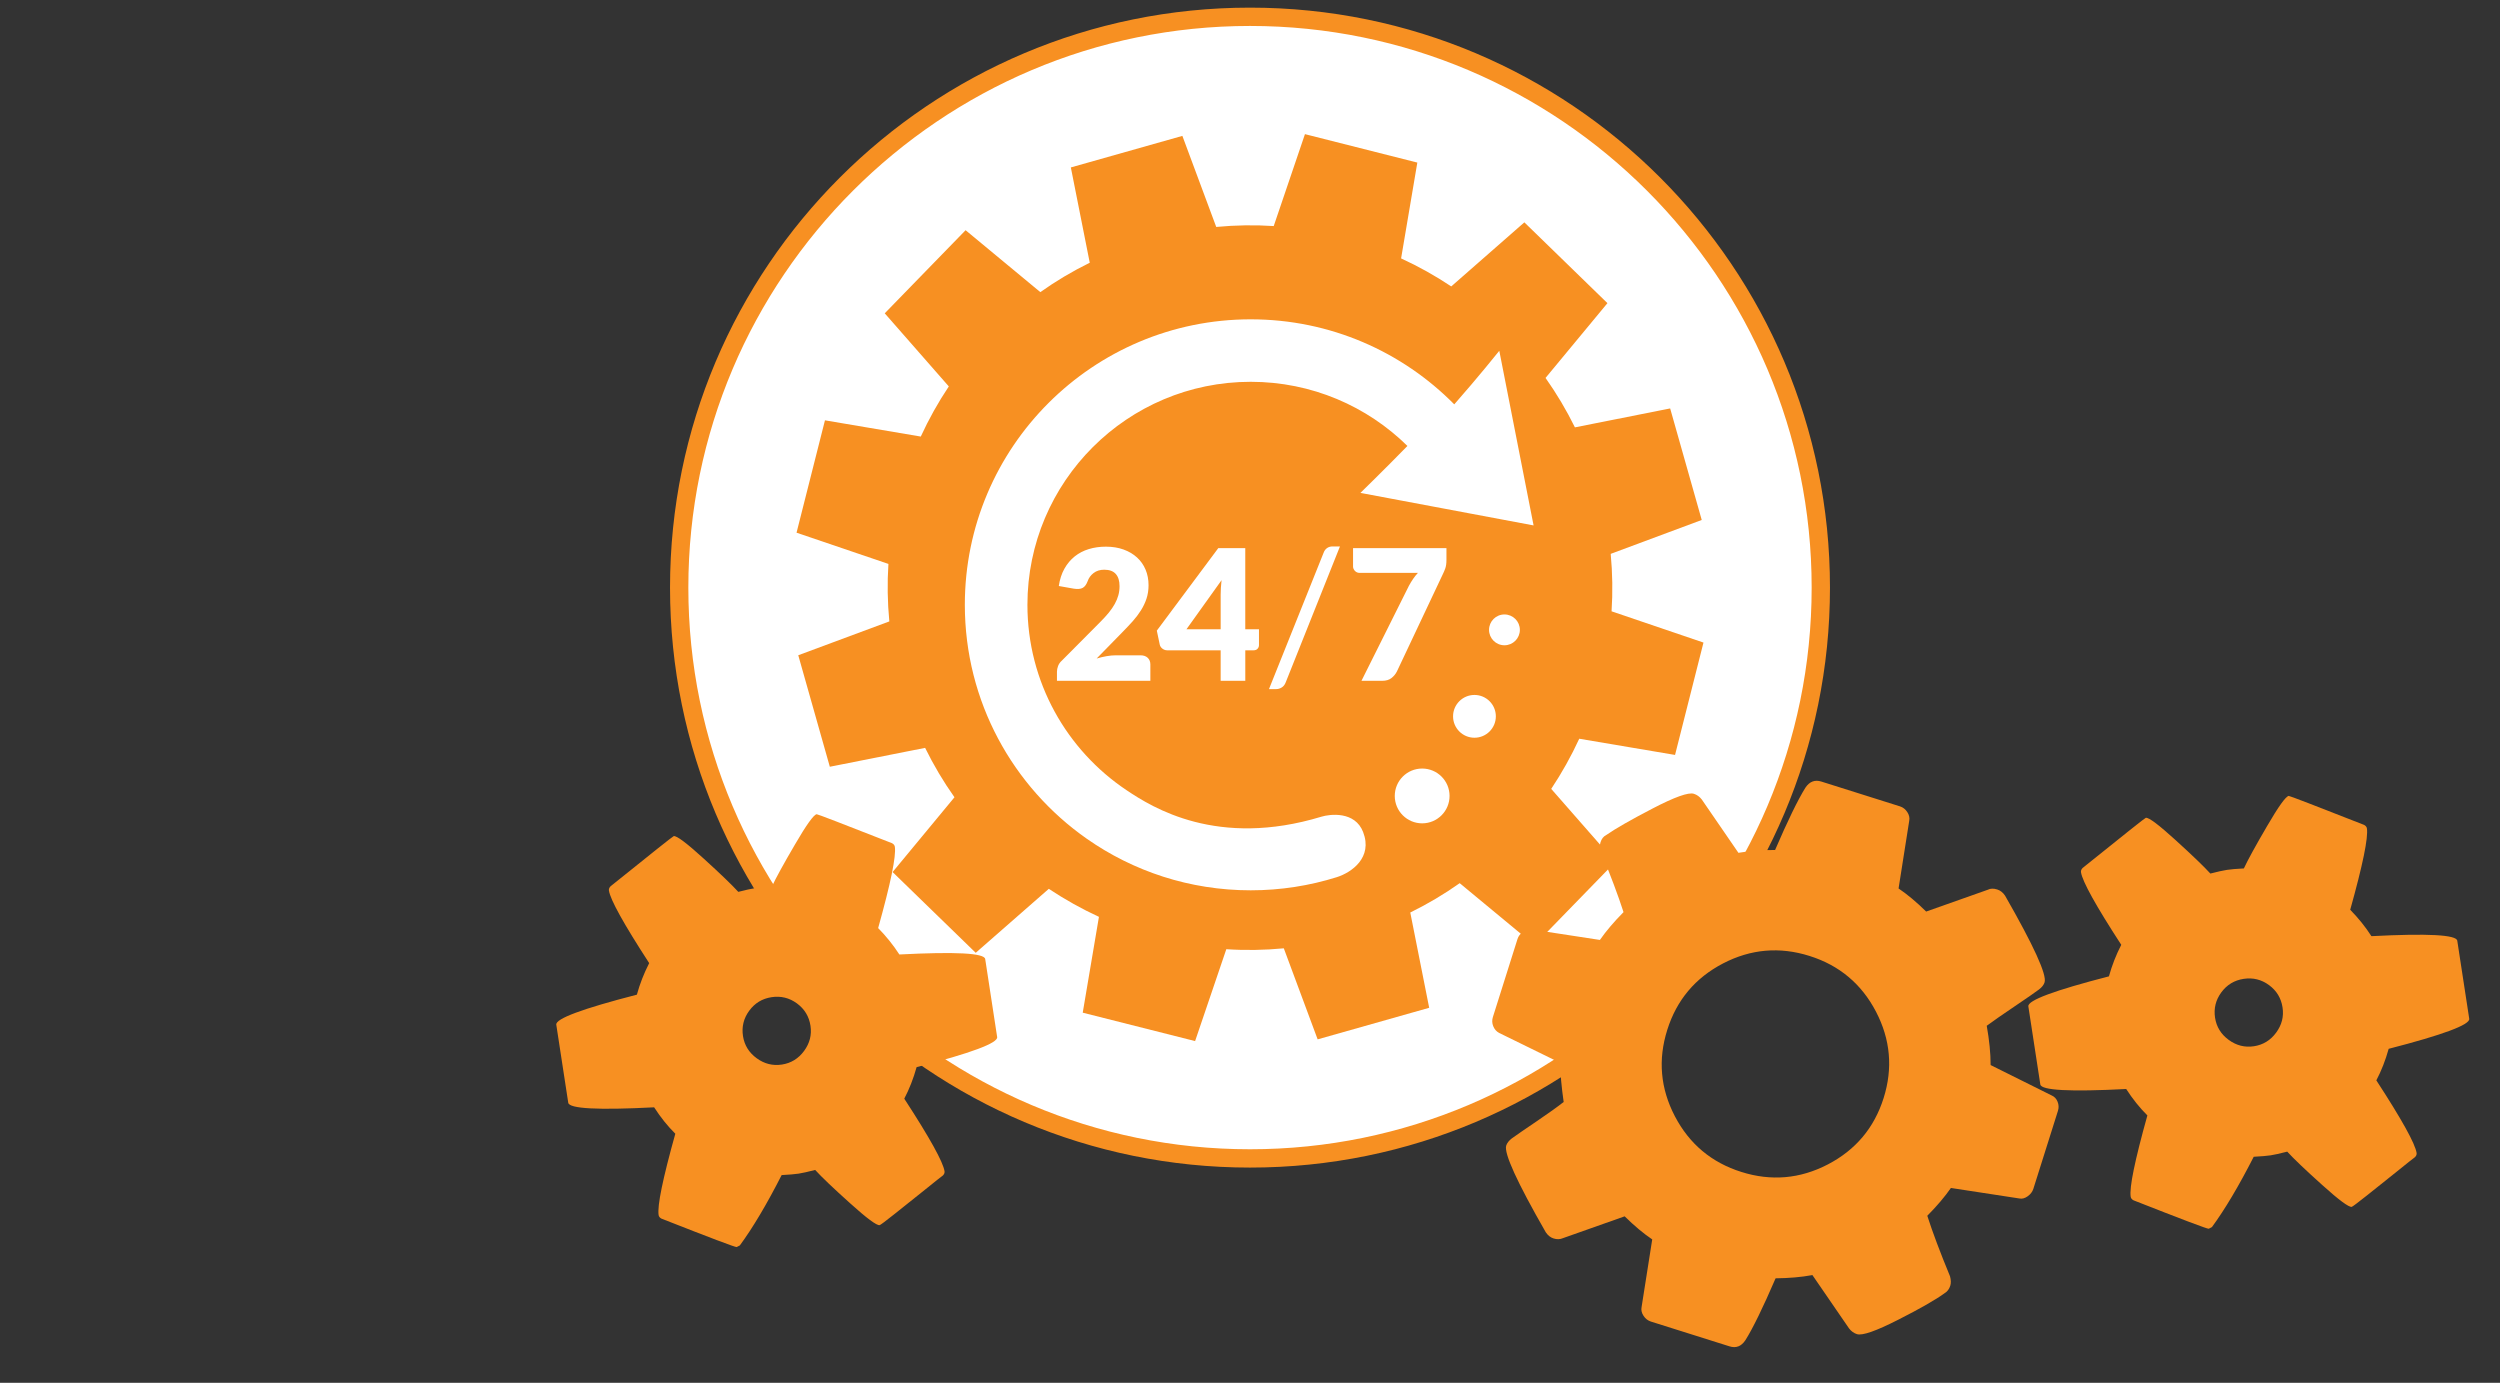 <?xml version="1.0" encoding="utf-8"?>
<!-- Generator: Adobe Illustrator 16.0.0, SVG Export Plug-In . SVG Version: 6.00 Build 0)  -->
<!DOCTYPE svg PUBLIC "-//W3C//DTD SVG 1.1//EN" "http://www.w3.org/Graphics/SVG/1.1/DTD/svg11.dtd">
<svg version="1.1" id="Layer_1" xmlns="http://www.w3.org/2000/svg" xmlns:xlink="http://www.w3.org/1999/xlink" x="0px" y="0px"
	 width="273px" height="151px" viewBox="-72.667 -0.334 273 151" enable-background="new -72.667 -0.334 273 151"
	 xml:space="preserve">
<rect x="-72.667" y="-0.334" width="273" height="151" fill="#333333" stroke="none"/>
<g id="Layer_1_copy">
	<g>
		<path fill="#FFFFFF" d="M63.833,126.166C29.462,126.166,1.5,98.203,1.5,63.833C1.5,29.462,29.462,1.5,63.833,1.5
			c34.37,0,62.333,27.962,62.333,62.333C126.166,98.203,98.203,126.166,63.833,126.166z"/>
		<path fill="#F79022" d="M63.833,2.5c33.818,0,61.333,27.514,61.333,61.333c0,33.818-27.515,61.333-61.333,61.333
			C30.014,125.166,2.5,97.651,2.5,63.833C2.5,30.014,30.014,2.5,63.833,2.5 M63.833,0.5C28.855,0.5,0.5,28.855,0.5,63.833
			c0,34.979,28.355,63.333,63.333,63.333c34.979,0,63.333-28.354,63.333-63.333C127.166,28.855,98.812,0.5,63.833,0.5L63.833,0.5z"
			/>
	</g>
	<path id="Cog1" fill="#F79022" d="M113.162,56.447l-3.448-12.18l-10.4,2.067c-0.937-1.902-2.01-3.704-3.209-5.398l6.76-8.166
		l-9.073-8.823l-7.983,6.996c-1.744-1.162-3.568-2.185-5.476-3.059l1.772-10.464l-12.271-3.105l-3.41,10.037
		c-2.073-0.136-4.168-0.104-6.278,0.096l-3.698-9.943L44.269,17.95l2.065,10.407c-1.902,0.935-3.702,2.006-5.397,3.209l-8.162-6.761
		l-8.828,9.075l6.995,7.983c-1.164,1.743-2.185,3.571-3.06,5.475l-10.464-1.773l-3.103,12.271l10.034,3.41
		c-0.136,2.072-0.104,4.17,0.098,6.278l-9.944,3.695l3.446,12.176l10.406-2.063c0.933,1.896,2.005,3.704,3.206,5.394l-6.756,8.168
		l9.076,8.818l7.98-6.986c1.744,1.156,3.572,2.182,5.475,3.059l-1.77,10.466l12.271,3.101l3.408-10.033
		c2.074,0.139,4.17,0.104,6.279-0.096l3.695,9.941l12.18-3.448l-2.065-10.403c1.901-0.934,3.703-2.004,5.397-3.205l8.164,6.758
		l8.824-9.072l-6.994-7.982c1.162-1.746,2.185-3.574,3.06-5.477l10.462,1.77l3.105-12.27l-10.037-3.413
		c0.137-2.065,0.104-4.169-0.094-6.274L113.162,56.447z">

		</path>
	<g>
		<path fill="#FFFFFF" d="M71.638,88.847c-11.354,3.45-18.437-0.982-21.286-2.892c-6.528-4.368-10.824-11.804-10.824-20.242
			c0-13.45,10.917-24.354,24.384-24.354c6.669,0,12.711,2.673,17.112,7.005c-2.547,2.613-5.133,5.126-5.133,5.126L94.8,57.042
			l-3.744-19.07c0,0-2.308,2.889-4.918,5.849c-5.66-5.732-13.527-9.285-22.228-9.285c-17.241,0-31.217,13.958-31.217,31.176
			c0,10.563,5.26,19.896,13.305,25.536c5.071,3.554,11.249,5.64,17.912,5.64c3.276,0,6.438-0.505,9.407-1.438
			c1.613-0.511,3.947-2.142,2.869-4.923C75.293,88.213,72.548,88.569,71.638,88.847z"/>
		<circle fill="#FFFFFF" cx="82.633" cy="86.583" r="2.992"/>
		<circle fill="#FFFFFF" cx="88.343" cy="77.89" r="2.336"/>
		<circle fill="#FFFFFF" cx="91.619" cy="68.447" r="1.683"/>
		<path fill="#FFFFFF" d="M49.069,65.61c-0.174,0.314-0.392,0.636-0.658,0.961c-0.266,0.324-0.578,0.666-0.936,1.023l-4.184,4.209
			c-0.2,0.178-0.338,0.377-0.418,0.598c-0.08,0.217-0.12,0.423-0.12,0.615v0.994h10.2V72.22c0-0.298-0.096-0.537-0.288-0.721
			c-0.193-0.184-0.456-0.273-0.788-0.273h-2.708c-0.313,0-0.645,0.031-1.001,0.094c-0.355,0.063-0.715,0.148-1.082,0.256l2.84-2.903
			c0.385-0.394,0.748-0.776,1.09-1.157c0.342-0.384,0.643-0.777,0.901-1.187c0.259-0.408,0.464-0.839,0.613-1.288
			c0.149-0.45,0.225-0.941,0.225-1.472c0-0.617-0.109-1.182-0.324-1.696c-0.216-0.513-0.526-0.957-0.932-1.328
			c-0.404-0.372-0.895-0.662-1.468-0.87c-0.574-0.209-1.221-0.313-1.937-0.313c-0.665,0-1.285,0.088-1.863,0.264
			c-0.578,0.175-1.091,0.443-1.539,0.8c-0.448,0.358-0.824,0.806-1.125,1.343c-0.303,0.538-0.507,1.167-0.612,1.89l1.633,0.289
			c0.418,0.066,0.74,0.04,0.966-0.08c0.226-0.12,0.408-0.362,0.547-0.727c0.12-0.357,0.337-0.657,0.652-0.899
			c0.316-0.242,0.703-0.363,1.161-0.363c0.565,0,0.985,0.154,1.26,0.462c0.276,0.309,0.413,0.751,0.413,1.328
			c0,0.352-0.042,0.687-0.129,1S49.242,65.296,49.069,65.61z"/>
		<path fill="#FFFFFF" d="M63.319,74.013v-3.332h0.896c0.193,0,0.341-0.057,0.443-0.17s0.155-0.246,0.155-0.396v-1.731h-1.496V59.52
			H60.37l-6.713,9.012l0.319,1.521c0.039,0.18,0.138,0.326,0.293,0.446c0.156,0.119,0.331,0.181,0.523,0.181h5.836v3.332H63.319
			L63.319,74.013z M56.894,68.381l3.834-5.36c-0.033,0.285-0.058,0.562-0.075,0.831c-0.017,0.269-0.024,0.519-0.024,0.75v3.778
			H56.894L56.894,68.381z"/>
		<path fill="#FFFFFF" d="M71.871,60.026l-5.966,14.89h0.796c0.207,0,0.405-0.06,0.598-0.179c0.193-0.119,0.335-0.301,0.429-0.547
			l5.928-14.853h-0.809c-0.229,0-0.433,0.06-0.602,0.179C72.075,59.638,71.95,59.808,71.871,60.026z"/>
		<path fill="#FFFFFF" d="M84.905,62.333c0.08-0.159,0.162-0.355,0.25-0.591c0.087-0.235,0.13-0.545,0.13-0.93v-1.293H75.086v2.029
			c0,0.086,0.021,0.17,0.062,0.253c0.039,0.083,0.09,0.156,0.152,0.218c0.063,0.063,0.137,0.113,0.219,0.15
			c0.084,0.036,0.172,0.055,0.267,0.055h6.384c-0.191,0.206-0.367,0.423-0.521,0.651c-0.156,0.229-0.313,0.483-0.463,0.761
			l-5.181,10.375h2.252c0.427,0,0.767-0.099,1.021-0.298c0.257-0.198,0.451-0.438,0.594-0.717L84.905,62.333z"/>
	</g>
</g>
<path id="Cog2" fill-rule="evenodd" clip-rule="evenodd" fill="#F79022" d="M92.413,123.987c0.523-0.377,1.432-1,2.725-1.877
	c1.288-0.875,2.272-1.577,2.947-2.109c-0.244-1.695-0.368-3.121-0.379-4.271l-6.678-3.273c-0.289-0.156-0.502-0.4-0.635-0.73
	c-0.133-0.328-0.143-0.662-0.037-0.998l2.688-8.524c0.097-0.306,0.296-0.571,0.604-0.799c0.307-0.222,0.604-0.305,0.891-0.25
	l7.503,1.151c0.675-0.969,1.536-1.98,2.579-3.036c-0.582-1.801-1.407-4.005-2.48-6.608c-0.119-0.375-0.13-0.715-0.033-1.021
	c0.116-0.37,0.316-0.629,0.599-0.773c1-0.699,2.703-1.674,5.105-2.922c2.407-1.251,3.905-1.783,4.488-1.6
	c0.341,0.107,0.627,0.313,0.87,0.627l3.999,5.82c1.319-0.224,2.655-0.328,4.002-0.307c1.385-3.209,2.488-5.479,3.313-6.807
	c0.448-0.668,1.026-0.893,1.734-0.669l8.581,2.706c0.338,0.106,0.611,0.32,0.814,0.636c0.205,0.317,0.271,0.636,0.205,0.952
	l-1.162,7.383c0.949,0.637,1.955,1.479,3.012,2.52l6.736-2.383c0.285-0.147,0.627-0.154,1.025-0.029
	c0.34,0.107,0.623,0.33,0.855,0.674c3.139,5.48,4.579,8.637,4.316,9.468c-0.085,0.273-0.285,0.532-0.6,0.772
	c-0.441,0.331-1.328,0.947-2.66,1.844c-1.333,0.898-2.35,1.607-3.056,2.127c0.282,1.574,0.424,3.005,0.425,4.289l6.664,3.318
	c0.3,0.129,0.515,0.354,0.647,0.684c0.134,0.328,0.146,0.662,0.04,1l-2.688,8.523c-0.098,0.307-0.3,0.574-0.607,0.799
	c-0.308,0.221-0.604,0.305-0.891,0.249l-7.502-1.151c-0.675,0.969-1.535,1.982-2.58,3.036c0.58,1.805,1.409,4.006,2.482,6.608
	c0.109,0.405,0.118,0.745,0.031,1.021c-0.116,0.37-0.318,0.644-0.612,0.82c-0.968,0.709-2.66,1.679-5.079,2.906
	c-2.415,1.23-3.916,1.756-4.502,1.571c-0.338-0.106-0.627-0.317-0.866-0.628l-3.999-5.822c-1.221,0.227-2.561,0.34-4.02,0.354
	c-1.384,3.21-2.483,5.466-3.3,6.761c-0.446,0.671-1.022,0.893-1.73,0.668l-8.582-2.705c-0.341-0.108-0.61-0.321-0.814-0.637
	c-0.205-0.316-0.274-0.636-0.207-0.952l1.161-7.384c-0.949-0.637-1.952-1.479-3.011-2.52l-6.738,2.383
	c-0.314,0.139-0.657,0.148-1.025,0.032c-0.34-0.107-0.622-0.333-0.851-0.675c-3.144-5.482-4.583-8.638-4.32-9.469
	C91.901,124.487,92.101,124.229,92.413,123.987z M110.226,121.554c1.582,3.031,4.003,5.061,7.264,6.088
	c3.261,1.029,6.407,0.756,9.441-0.82c3.033-1.578,5.065-3.99,6.093-7.246c1.027-3.26,0.747-6.4-0.832-9.434
	c-1.58-3.031-4.001-5.061-7.262-6.088c-3.262-1.029-6.408-0.757-9.442,0.819c-3.033,1.579-5.063,3.993-6.089,7.251
	C108.371,115.38,108.647,118.521,110.226,121.554z">

		</path>
<path id="Cog3" fill-rule="evenodd" clip-rule="evenodd" fill="#F79022" d="M-3.12,108.283c0.32-1.17,0.768-2.317,1.344-3.444
	c-2.774-4.27-4.241-6.912-4.397-7.927c-0.024-0.161,0.034-0.315,0.179-0.464c4.521-3.64,6.82-5.467,6.901-5.48
	c0.324-0.049,1.407,0.76,3.244,2.433c1.837,1.671,3.105,2.889,3.804,3.656c0.802-0.205,1.404-0.339,1.813-0.401
	c0.405-0.063,1.021-0.115,1.845-0.158c0.438-0.941,1.284-2.484,2.539-4.628c1.249-2.146,2.037-3.241,2.363-3.291
	c0.081-0.013,2.824,1.043,8.224,3.163c0.185,0.098,0.286,0.229,0.311,0.39c0.155,1.015-0.452,3.976-1.823,8.88
	c0.887,0.902,1.658,1.863,2.316,2.883c6.148-0.317,9.274-0.154,9.374,0.495l1.306,8.524c0.1,0.649-2.834,1.746-8.796,3.281
	c-0.351,1.258-0.799,2.404-1.348,3.445c2.776,4.269,4.242,6.912,4.397,7.928c0.024,0.16-0.033,0.314-0.181,0.461
	c-0.146,0.104-0.799,0.617-1.946,1.545c-1.15,0.924-2.243,1.801-3.279,2.62c-1.041,0.827-1.602,1.246-1.683,1.259
	c-0.326,0.05-1.405-0.753-3.235-2.402c-1.836-1.65-3.105-2.86-3.803-3.627c-0.8,0.204-1.402,0.342-1.808,0.403
	c-0.409,0.063-1.024,0.112-1.852,0.157c-1.631,3.2-3.153,5.76-4.564,7.68l-0.347,0.18c-0.162,0.024-2.901-1.014-8.216-3.105
	c-0.183-0.098-0.284-0.229-0.309-0.389c-0.156-1.015,0.453-3.973,1.823-8.88c-0.835-0.829-1.606-1.79-2.313-2.885
	c-6.151,0.319-9.279,0.151-9.379-0.499l-1.306-8.523C-12.02,110.911-9.085,109.821-3.12,108.283z M9.957,115.222
	c0.842,0.615,1.762,0.847,2.76,0.693c0.995-0.152,1.806-0.648,2.423-1.488c0.616-0.838,0.851-1.756,0.697-2.754
	c-0.155-1.014-0.648-1.826-1.478-2.436c-0.829-0.607-1.753-0.835-2.77-0.68c-1.019,0.156-1.831,0.648-2.44,1.478
	c-0.608,0.83-0.837,1.752-0.682,2.767C8.621,113.799,9.116,114.605,9.957,115.222z">

		</path>
<path id="Cog4" fill-rule="evenodd" clip-rule="evenodd" fill="#F79022" d="M157.63,106.283c0.32-1.17,0.768-2.317,1.344-3.444
	c-2.774-4.27-4.241-6.912-4.397-7.927c-0.024-0.161,0.034-0.315,0.179-0.464c4.521-3.64,6.82-5.467,6.901-5.48
	c0.324-0.049,1.407,0.76,3.244,2.433c1.837,1.671,3.105,2.889,3.804,3.656c0.802-0.205,1.404-0.339,1.813-0.401
	c0.405-0.063,1.021-0.115,1.845-0.158c0.438-0.941,1.284-2.484,2.539-4.628c1.249-2.146,2.037-3.241,2.363-3.291
	c0.081-0.013,2.824,1.043,8.224,3.163c0.185,0.098,0.286,0.229,0.311,0.39c0.155,1.015-0.452,3.976-1.823,8.88
	c0.887,0.902,1.658,1.863,2.316,2.883c6.148-0.317,9.274-0.154,9.374,0.495l1.306,8.524c0.1,0.649-2.834,1.746-8.796,3.281
	c-0.351,1.258-0.799,2.404-1.348,3.445c2.776,4.269,4.242,6.912,4.397,7.928c0.024,0.16-0.033,0.314-0.181,0.461
	c-0.146,0.104-0.799,0.617-1.946,1.545c-1.15,0.924-2.243,1.801-3.279,2.62c-1.041,0.827-1.602,1.246-1.683,1.259
	c-0.326,0.05-1.405-0.753-3.235-2.402c-1.836-1.65-3.105-2.86-3.803-3.627c-0.8,0.204-1.402,0.342-1.808,0.403
	c-0.409,0.063-1.024,0.112-1.852,0.157c-1.631,3.2-3.153,5.76-4.564,7.68l-0.347,0.18c-0.162,0.024-2.901-1.014-8.216-3.105
	c-0.183-0.098-0.284-0.229-0.309-0.389c-0.156-1.015,0.453-3.973,1.823-8.88c-0.835-0.829-1.606-1.79-2.313-2.885
	c-6.151,0.319-9.279,0.151-9.379-0.499l-1.306-8.523C148.73,108.911,151.665,107.821,157.63,106.283z M170.707,113.222
	c0.842,0.615,1.762,0.847,2.76,0.693c0.995-0.152,1.806-0.648,2.423-1.488c0.616-0.838,0.851-1.756,0.697-2.754
	c-0.155-1.014-0.648-1.826-1.478-2.436c-0.829-0.607-1.753-0.835-2.77-0.68c-1.019,0.156-1.831,0.648-2.44,1.478
	c-0.608,0.83-0.837,1.752-0.682,2.767C169.371,111.799,169.866,112.605,170.707,113.222z">

		</path>
<rect id="centerCog1" x="172.786" y="110.114" display="none" fill-rule="evenodd" clip-rule="evenodd" fill="#F79022" width="0.234" height="0.234"/>
<rect id="centercog2" x="120.942" y="115.552" display="none" fill-rule="evenodd" clip-rule="evenodd" fill="#F79022" width="0.563" height="0.563"/>
<rect id="centerCog3" x="11.911" y="112.005" display="none" fill-rule="evenodd" clip-rule="evenodd" fill="#F79022" width="0.469" height="0.469"/>
<rect id="centerCog4" x="63.692" y="63.942" display="none" fill-rule="evenodd" clip-rule="evenodd" fill="#F79022" width="0.203" height="0.203"/>

<style>
  <![CDATA[
     

	
	 #Cog1
	{
  transform-origin: 63.692px 63.942px;
  transform: translate3d(0, 0, 0);
  animation: rotate-right 12s linear 0s infinite;
}
      	
	 #Cog2
	{
  transform-origin: 120.942px 115.552px;
  transform: translate3d(0, 0, 0);
  animation: rotate-left 8s linear 0s infinite;
}
      	
	 #Cog3
	{
  transform-origin: 11.911px 112.005px;
  transform: translate3d(0, 0, 0);
  animation: rotate-left 6s linear 0s infinite;
}
      
      	
	 #Cog4
	{
  transform-origin: 172.786px 110.114px;
  transform: translate3d(0, 0, 0);
  animation: rotate-right 6s linear 0s infinite;
}
      
		
@keyframes rotate-right {
  from {
    transform: rotate(0deg);
  }
  to {
    transform: rotate(360deg);
  }
 } 		
@keyframes rotate-left {
  from {
    transform: rotate(360deg);
  }
  to {
    transform: rotate(0deg);
  }
 } 

    ]]>
	
  </style>
  </svg>
